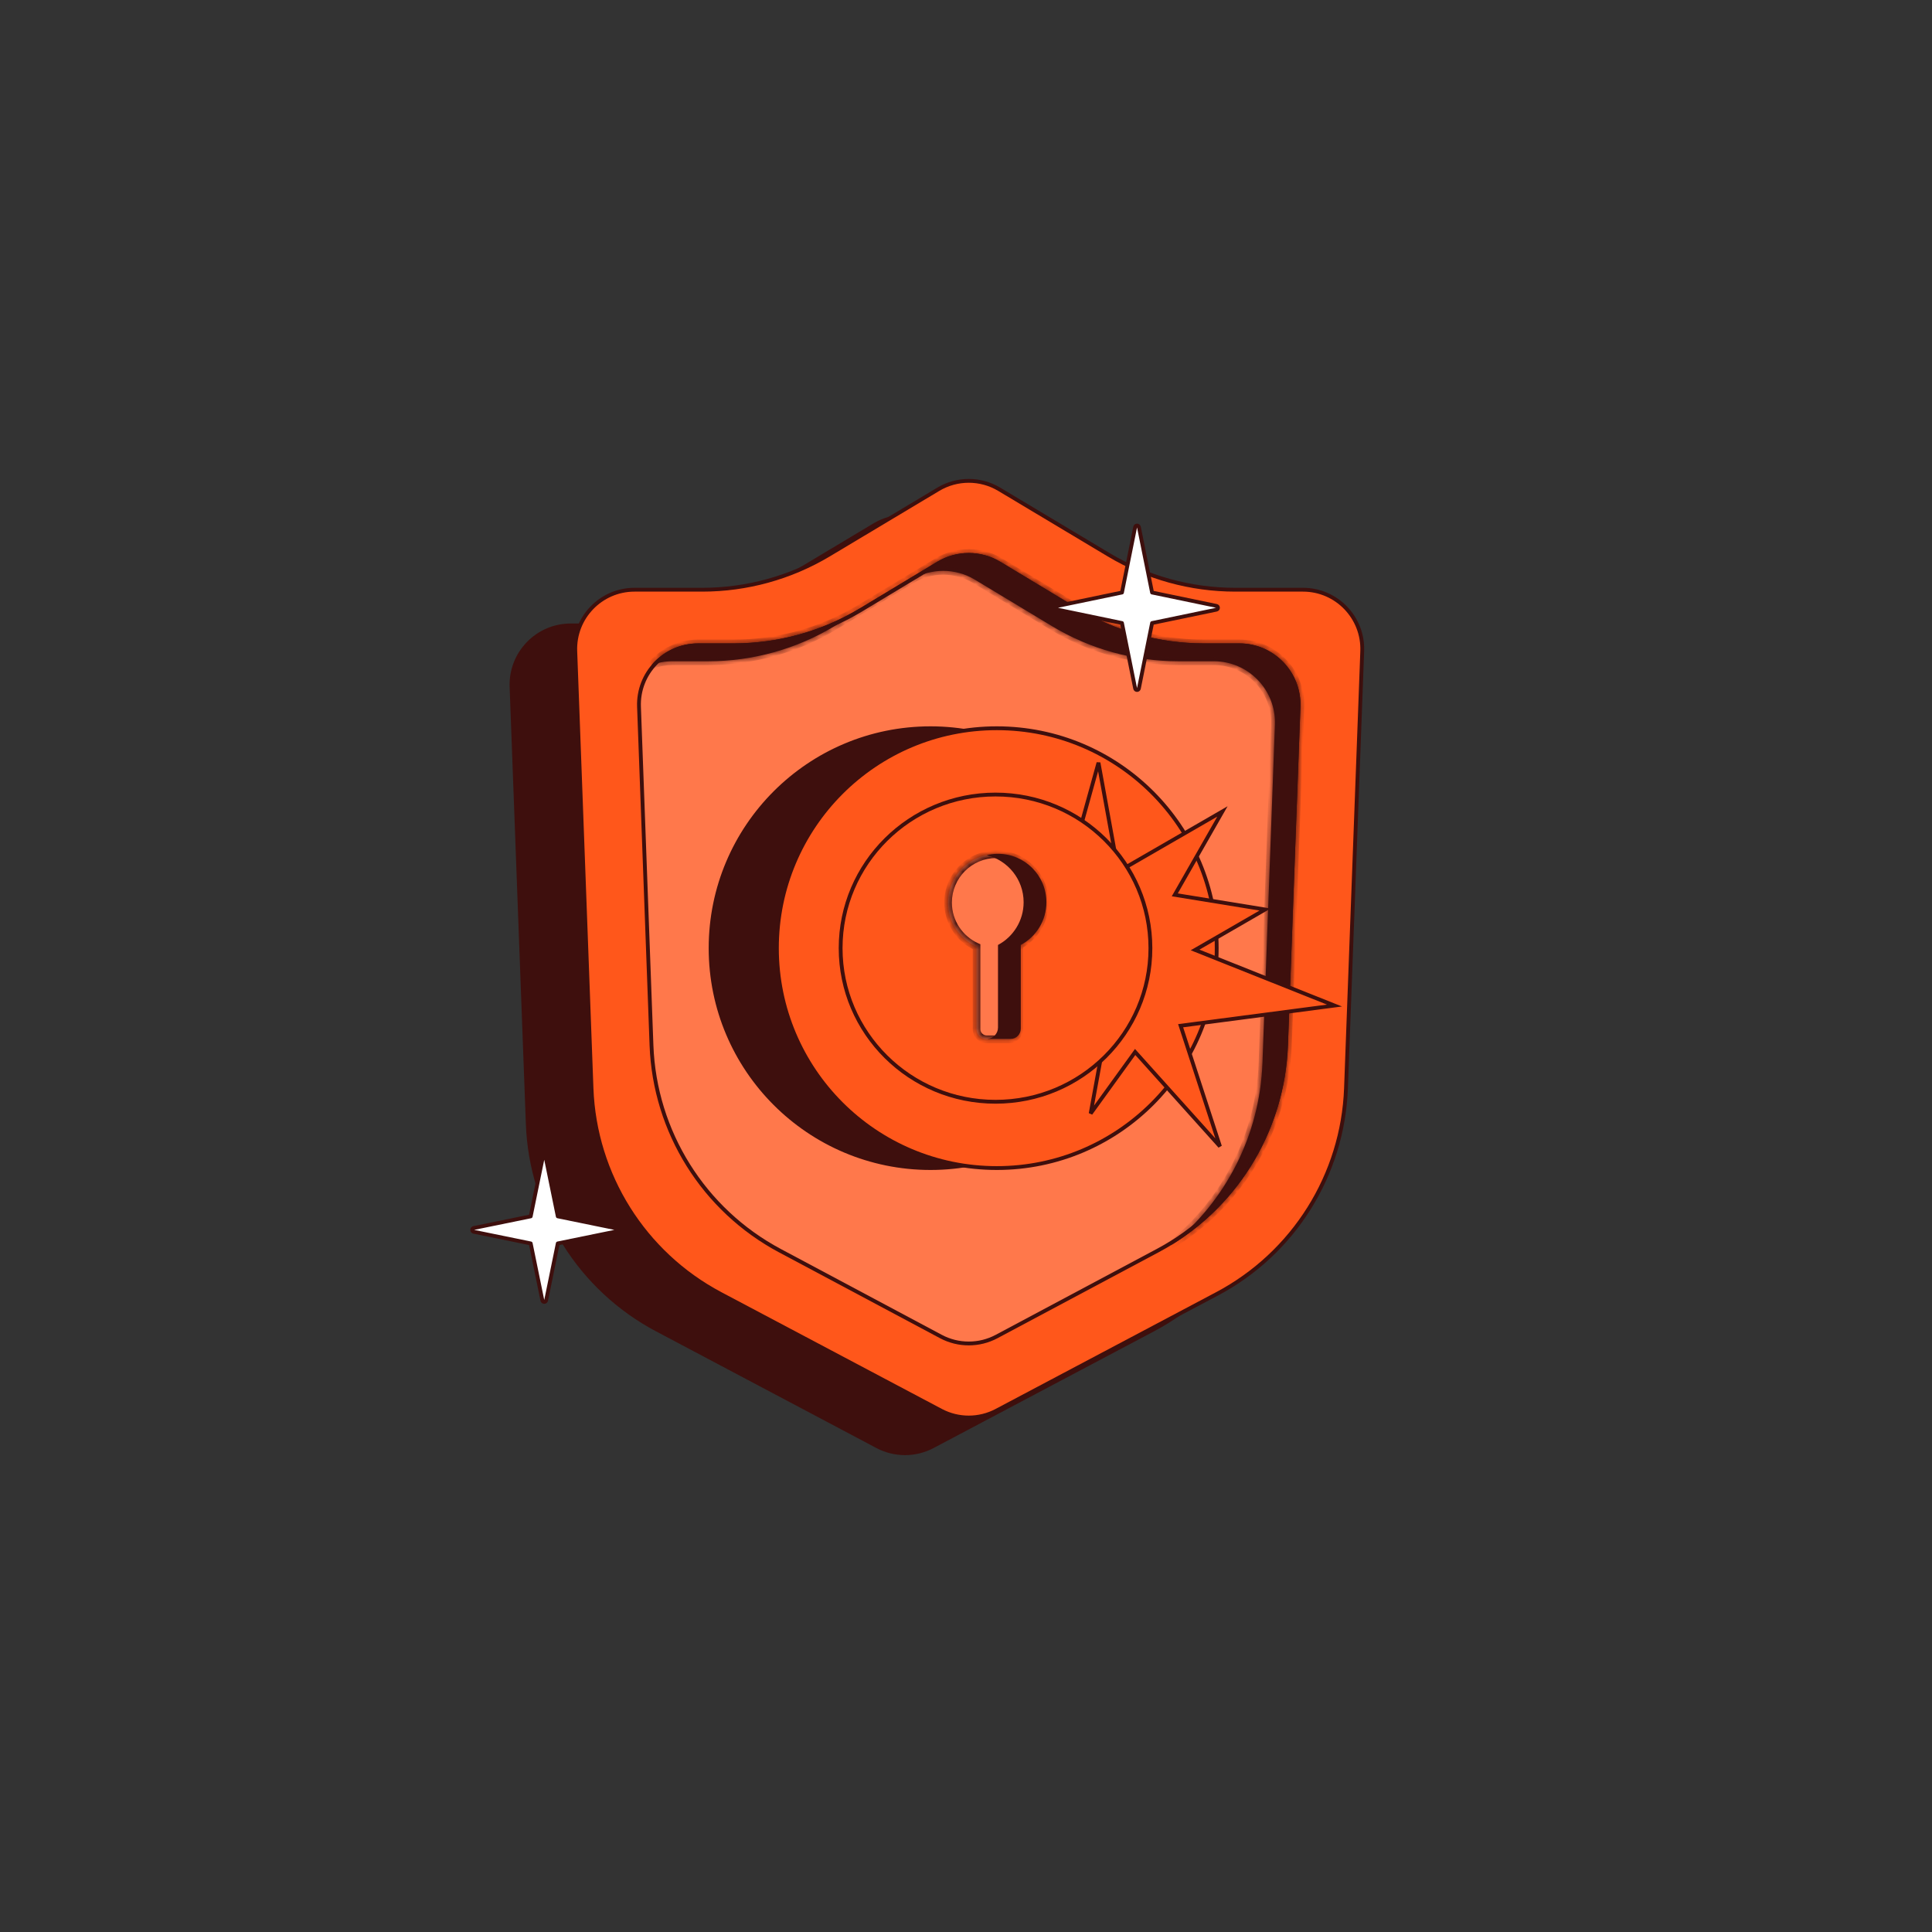 <svg width="296" height="296" viewBox="0 0 296 296" fill="none" xmlns="http://www.w3.org/2000/svg">
<rect x="0" y="0" width="296" height="296" fill="#333333" stroke="none"/>
<path d="M133.993 80.428L117.23 90.458C111.365 93.966 104.66 95.819 97.826 95.819H87.448C82.3 95.819 78.182 100.094 78.373 105.238L80.86 172.205C81.353 185.482 88.889 197.488 100.631 203.706L134.406 221.59C137.065 222.998 140.248 222.998 142.906 221.59L176.682 203.706C188.424 197.488 195.959 185.482 196.452 172.205L198.94 105.238C199.131 100.094 195.012 95.819 189.864 95.819H179.486C172.653 95.819 165.947 93.966 160.083 90.458L143.319 80.428C140.448 78.71 136.865 78.71 133.993 80.428Z" fill="#3E0F0D" stroke="#3E0F0D" stroke-width="0.586"/>
<path d="M143.759 74.959L126.995 84.989C121.131 88.497 114.425 90.35 107.592 90.35H97.214C92.066 90.35 87.947 94.625 88.138 99.769L90.626 166.736C91.119 180.013 98.654 192.02 110.396 198.237L144.172 216.121C146.831 217.529 150.013 217.529 152.672 216.121L186.448 198.237C198.19 192.02 205.725 180.013 206.218 166.736L208.706 99.769C208.897 94.625 204.778 90.35 199.63 90.35H189.252C182.418 90.35 175.713 88.497 169.848 84.989L153.085 74.959C150.214 73.241 146.63 73.241 143.759 74.959Z" fill="#FF571B" stroke="#3E0F0D" stroke-width="0.586"/>
<path d="M143.734 86.323L131.916 93.444C126.029 96.992 119.285 98.866 112.411 98.866H106.977C101.83 98.866 97.712 103.139 97.901 108.283L99.814 160.154C100.303 173.395 107.796 185.378 119.488 191.613L144.148 204.764C146.819 206.188 150.025 206.188 152.695 204.764L177.356 191.613C189.048 185.378 196.541 173.395 197.03 160.154L198.943 108.283C199.132 103.139 195.014 98.866 189.867 98.866H184.433C177.559 98.866 170.815 96.992 164.927 93.444L153.109 86.323C150.226 84.585 146.618 84.585 143.734 86.323Z" fill="#FF784B" stroke="#3E0F0D" stroke-width="0.586"/>
<path fill-rule="evenodd" clip-rule="evenodd" d="M99.828 101.883C100.838 101.511 101.93 101.308 103.071 101.308H108.505C115.325 101.308 122.017 99.448 127.859 95.927L139.677 88.806C142.653 87.013 146.378 87.013 149.354 88.806L161.172 95.927C167.014 99.448 173.706 101.308 180.526 101.308H185.96C191.273 101.308 195.525 105.719 195.329 111.028L193.416 162.899C193.01 173.913 187.794 184.064 179.36 190.806C190.07 184.282 196.856 172.791 197.322 160.164L199.235 108.294C199.431 102.984 195.18 98.573 189.866 98.573H184.432C177.612 98.573 170.92 96.713 165.079 93.193L153.26 86.072C150.284 84.278 146.559 84.278 143.583 86.072L131.765 93.193C125.923 96.713 119.232 98.573 112.411 98.573H106.977C104.106 98.573 101.545 99.861 99.828 101.883Z" fill="#3E0F0D"/>
<mask id="mask0_160_2298" style="mask-type:luminance" maskUnits="userSpaceOnUse" x="99" y="84" width="101" height="107">
<path fill-rule="evenodd" clip-rule="evenodd" d="M99.828 101.883C100.838 101.511 101.93 101.308 103.071 101.308H108.505C115.325 101.308 122.017 99.448 127.859 95.927L139.677 88.806C142.653 87.013 146.378 87.013 149.354 88.806L161.172 95.927C167.014 99.448 173.706 101.308 180.526 101.308H185.96C191.273 101.308 195.525 105.719 195.329 111.028L193.416 162.899C193.01 173.913 187.794 184.064 179.36 190.806C190.07 184.282 196.856 172.791 197.322 160.164L199.235 108.294C199.431 102.984 195.18 98.573 189.866 98.573H184.432C177.612 98.573 170.92 96.713 165.079 93.193L153.26 86.072C150.284 84.278 146.559 84.278 143.583 86.072L131.765 93.193C125.923 96.713 119.232 98.573 112.411 98.573H106.977C104.106 98.573 101.545 99.861 99.828 101.883Z" fill="white"/>
</mask>
<g mask="url(#mask0_160_2298)">
<path d="M99.828 101.883L99.381 101.504L97.938 103.205L100.03 102.433L99.828 101.883ZM179.36 190.806L178.994 190.348L179.665 191.307L179.36 190.806ZM103.071 100.722C101.859 100.722 100.699 100.938 99.625 101.334L100.03 102.433C100.976 102.084 102 101.894 103.071 101.894V100.722ZM108.505 100.722H103.071V101.894H108.505V100.722ZM127.556 95.425C121.805 98.891 115.219 100.722 108.505 100.722V101.894C115.432 101.894 122.228 100.004 128.161 96.429L127.556 95.425ZM139.375 88.304L127.556 95.425L128.161 96.429L139.979 89.308L139.375 88.304ZM149.656 88.304C146.494 86.399 142.537 86.399 139.375 88.304L139.979 89.308C142.77 87.627 146.261 87.627 149.052 89.308L149.656 88.304ZM161.475 95.425L149.656 88.304L149.052 89.308L160.87 96.429L161.475 95.425ZM180.526 100.722C173.812 100.722 167.225 98.891 161.475 95.425L160.87 96.429C166.803 100.004 173.599 101.894 180.526 101.894V100.722ZM185.96 100.722H180.526V101.894H185.96V100.722ZM195.914 111.05C196.122 105.409 191.605 100.722 185.96 100.722V101.894C190.941 101.894 194.927 106.029 194.743 111.007L195.914 111.05ZM194.002 162.921L195.914 111.05L194.743 111.007L192.83 162.877L194.002 162.921ZM179.726 191.264C188.292 184.416 193.589 174.107 194.002 162.921L192.83 162.877C192.43 173.72 187.296 183.711 178.994 190.348L179.726 191.264ZM179.665 191.307C190.543 184.681 197.435 173.011 197.908 160.186L196.737 160.143C196.278 172.573 189.598 183.884 179.055 190.306L179.665 191.307ZM197.908 160.186L199.821 108.316L198.65 108.272L196.737 160.143L197.908 160.186ZM199.821 108.316C200.029 102.674 195.512 97.987 189.866 97.987V99.159C194.848 99.159 198.833 103.295 198.65 108.272L199.821 108.316ZM189.866 97.987H184.432V99.159H189.866V97.987ZM184.432 97.987C177.718 97.987 171.132 96.156 165.381 92.691L164.776 93.695C170.709 97.27 177.505 99.159 184.432 99.159V97.987ZM165.381 92.691L153.563 85.57L152.958 86.573L164.776 93.695L165.381 92.691ZM153.563 85.57C150.4 83.664 146.443 83.664 143.281 85.57L143.886 86.573C146.676 84.892 150.168 84.892 152.958 86.573L153.563 85.57ZM143.281 85.57L131.463 92.691L132.067 93.695L143.886 86.573L143.281 85.57ZM131.463 92.691C125.712 96.156 119.125 97.987 112.411 97.987V99.159C119.338 99.159 126.134 97.27 132.067 93.695L131.463 92.691ZM112.411 97.987H106.977V99.159H112.411V97.987ZM106.977 97.987C103.926 97.987 101.204 99.357 99.381 101.504L100.275 102.262C101.885 100.366 104.286 99.159 106.977 99.159V97.987Z" fill="#3E0F0D"/>
</g>
<path d="M142.562 178.957C161.17 178.957 176.254 163.873 176.254 145.266C176.254 126.658 161.17 111.574 142.562 111.574C123.955 111.574 108.871 126.658 108.871 145.266C108.871 163.873 123.955 178.957 142.562 178.957Z" fill="#3E0F0D" stroke="#3E0F0D" stroke-width="0.586"/>
<path d="M152.719 178.957C171.326 178.957 186.41 163.873 186.41 145.266C186.41 126.658 171.326 111.574 152.719 111.574C134.111 111.574 119.027 126.658 119.027 145.266C119.027 163.873 134.111 178.957 152.719 178.957Z" fill="#FF571B" stroke="#3E0F0D" stroke-width="0.586"/>
<path d="M168.299 116.855L163.803 133.039L149.566 140.236L163.467 141.145L170.046 154.471L167.097 170.6L173.915 161.173L186.909 175.635L180.882 157.15L204.455 154.058L183.096 145.541L193.825 139.347L179.987 137.098L187.286 124.321L171.333 133.532L168.299 116.855Z" fill="#FF571B" stroke="#3E0F0D" stroke-width="0.586"/>
<path d="M176.254 145.266C176.254 158.261 165.632 168.801 152.523 168.801C139.415 168.801 128.793 158.261 128.793 145.266C128.793 132.27 139.415 121.73 152.523 121.73C165.632 121.73 176.254 132.27 176.254 145.266Z" fill="#FF571B" stroke="#3E0F0D" stroke-width="0.586"/>
<path fill-rule="evenodd" clip-rule="evenodd" d="M156.161 144.831C158.498 143.582 160.088 141.119 160.088 138.284C160.088 134.188 156.767 130.867 152.671 130.867C148.574 130.867 145.253 134.188 145.253 138.284C145.253 141.292 147.043 143.882 149.616 145.046V157.665C149.616 158.528 150.316 159.227 151.179 159.227H154.599C155.462 159.227 156.161 158.528 156.161 157.665V144.831Z" fill="#FF784B"/>
<mask id="mask1_160_2298" style="mask-type:luminance" maskUnits="userSpaceOnUse" x="145" y="130" width="16" height="30">
<path fill-rule="evenodd" clip-rule="evenodd" d="M156.161 144.831C158.498 143.582 160.088 141.119 160.088 138.284C160.088 134.188 156.767 130.867 152.671 130.867C148.574 130.867 145.253 134.188 145.253 138.284C145.253 141.292 147.043 143.882 149.616 145.046V157.665C149.616 158.528 150.316 159.227 151.179 159.227H154.599C155.462 159.227 156.161 158.528 156.161 157.665V144.831Z" fill="white"/>
</mask>
<g mask="url(#mask1_160_2298)">
<path d="M156.161 144.831L155.885 144.314L155.575 144.48V144.831H156.161ZM149.616 145.046H150.202V144.668L149.858 144.512L149.616 145.046ZM159.502 138.284C159.502 140.895 158.039 143.163 155.885 144.314L156.438 145.348C158.957 144.001 160.674 141.344 160.674 138.284H159.502ZM152.671 131.453C156.443 131.453 159.502 134.512 159.502 138.284H160.674C160.674 133.864 157.091 130.281 152.671 130.281V131.453ZM145.839 138.284C145.839 134.512 148.898 131.453 152.671 131.453V130.281C148.251 130.281 144.668 133.864 144.668 138.284H145.839ZM149.858 144.512C147.487 143.439 145.839 141.054 145.839 138.284H144.668C144.668 141.531 146.6 144.324 149.375 145.58L149.858 144.512ZM150.202 157.665V145.046H149.03V157.665H150.202ZM151.179 158.641C150.64 158.641 150.202 158.204 150.202 157.665H149.03C149.03 158.852 149.993 159.813 151.179 159.813V158.641ZM154.599 158.641H151.179V159.813H154.599V158.641ZM155.575 157.665C155.575 158.204 155.138 158.641 154.599 158.641V159.813C155.785 159.813 156.747 158.852 156.747 157.665H155.575ZM155.575 144.831V157.665H156.747V144.831H155.575Z" fill="#3E0F0D"/>
</g>
<path fill-rule="evenodd" clip-rule="evenodd" d="M156.828 138.23C156.828 141.064 155.238 143.528 152.902 144.776V157.428C152.902 158.348 152.189 159.101 151.287 159.168C151.327 159.171 151.368 159.173 151.41 159.173H154.829C155.693 159.173 156.392 158.473 156.392 157.61V144.776C158.729 143.528 160.319 141.064 160.319 138.23C160.319 134.133 156.998 130.812 152.902 130.812C152.3 130.812 151.716 130.884 151.156 131.019C154.411 131.804 156.828 134.734 156.828 138.23Z" fill="#3E0F0D"/>
<path d="M173.916 80.755C173.943 80.618 174.064 80.519 174.203 80.519C174.343 80.519 174.463 80.618 174.49 80.755L176.509 90.78L186.372 92.831C186.508 92.859 186.605 92.978 186.605 93.117C186.605 93.256 186.508 93.376 186.372 93.404L176.509 95.455L174.49 105.48C174.463 105.616 174.343 105.715 174.203 105.715C174.064 105.715 173.943 105.616 173.916 105.48L171.897 95.455L162.034 93.404C161.898 93.376 161.801 93.256 161.801 93.117C161.801 92.978 161.898 92.859 162.034 92.831L171.897 90.78L173.916 80.755Z" fill="white" stroke="#3E0F0D" stroke-width="0.586" stroke-linejoin="round"/>
<path d="M83.67 177.629C83.642 177.493 83.522 177.395 83.383 177.395C83.244 177.395 83.124 177.493 83.096 177.629L81.31 186.357L72.582 188.143C72.445 188.171 72.348 188.291 72.348 188.43C72.348 188.569 72.445 188.689 72.582 188.717L81.31 190.503L83.096 199.23C83.124 199.367 83.244 199.465 83.383 199.465C83.522 199.465 83.642 199.367 83.67 199.23L85.456 190.503L94.184 188.717C94.32 188.689 94.418 188.569 94.418 188.43C94.418 188.291 94.32 188.171 94.184 188.143L85.456 186.357L83.67 177.629Z" fill="white" stroke="#3E0F0D" stroke-width="0.586" stroke-linejoin="round"/>
</svg>
